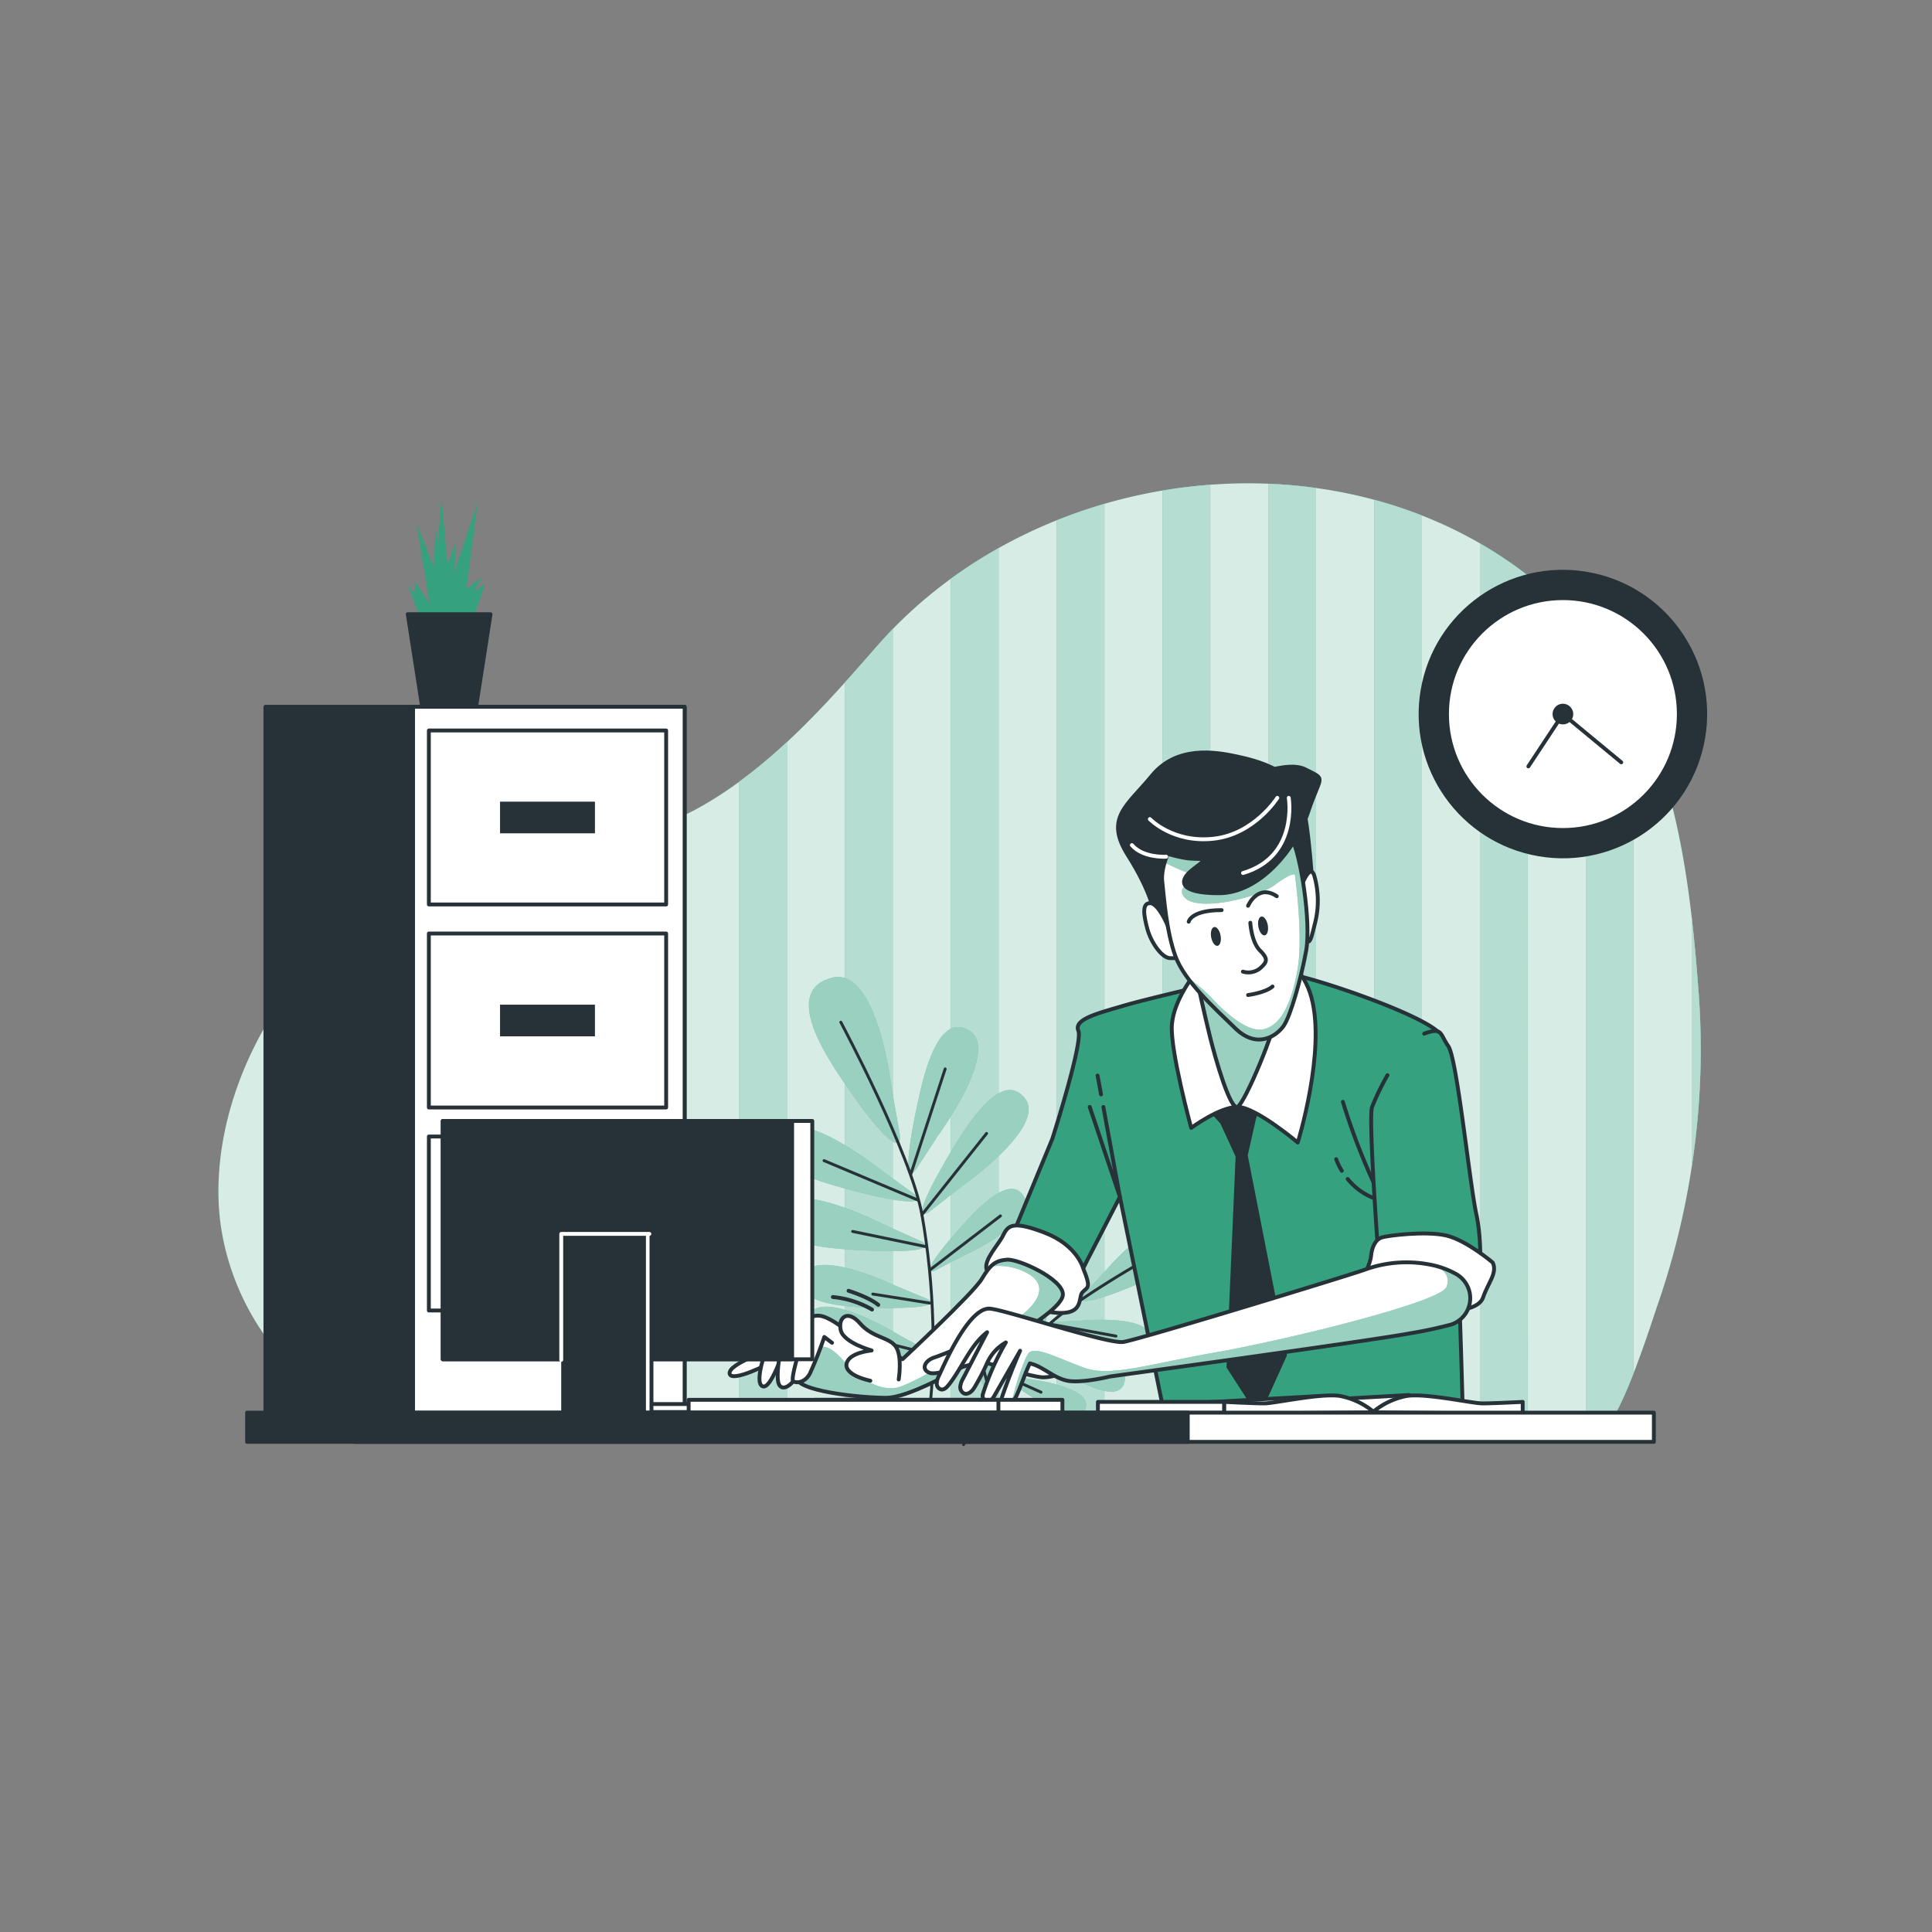 <svg xmlns="http://www.w3.org/2000/svg" xmlns:xlink="http://www.w3.org/1999/xlink" viewBox="0 0 500 500"><rect x="0" y="0" width="500" height="500" fill="#808080" stroke="none"/><defs><clipPath id="freepik--clip-path--inject-151"><path d="M309.89,254.13s1.89,8.74,3.3,14.4,5.2,18.89,7.09,17.94,10.15-20.54,10.39-25.49S314.85,243,309.89,254.13Z" style="fill:#35A17F;stroke:#263238;stroke-linecap:round;stroke-linejoin:round"></path></clipPath><clipPath id="freepik--clip-path-2--inject-151"><path d="M303.52,218.23s-3.22,5.61-2.73,9.93,1.07,12.93,3.42,19.33,9.88,13.19,15.51,18.66,10.69,1.94,12.49-.66,4.49-12.13,5.82-19.44-1.39-25-3.88-29.49S315.71,205.09,303.52,218.23Z" style="fill:#fff;stroke:#263238;stroke-linecap:round;stroke-linejoin:round"></path></clipPath><clipPath id="freepik--clip-path-3--inject-151"><path d="M259.83,347.26S275.08,339,275.08,335s-11.5-9.25-14.5-9-4.25,1.25-6.5,5-20.5,20.75-20.5,20.75-12-8.5-15.5-8.5-11.5,9.25-12,13,16.5,5.5,23.25,5.5C237.64,361.76,259.83,347.26,259.83,347.26Z" style="fill:#fff;stroke:#263238;stroke-linecap:round;stroke-linejoin:round"></path></clipPath><clipPath id="freepik--clip-path-4--inject-151"><path d="M375.59,342.78a7.18,7.18,0,0,0,1.36-13,22,22,0,0,0-5.62-2.23,31.62,31.62,0,0,0-18,1c-2.5,1-58.62,18.18-62.65,18.75s-30.47-8.33-34.5-8.62c-5.33-.38-11.49,13.7-13.22,17.46a4.31,4.31,0,0,0-.53,1.94,1.56,1.56,0,0,0,1.12,1.51c.77.13,1.43-.5,1.91-1.11,3.56-4.43,5.51-10.21,10-13.7l-6.22,12a5.18,5.18,0,0,0-.72,2.06,1.77,1.77,0,0,0,1,1.79c1,.36,2-.51,2.55-1.37a56.39,56.39,0,0,0,3.39-6.5,11.51,11.51,0,0,1,4.85-5.34,67,67,0,0,0-5.92,13.29,1.55,1.55,0,0,0,.75,1.9c1,.43,1.7-.52,2.17-1.33L264,349.58c-1.77,4-3.36,8.12-4.78,12.27a1.5,1.5,0,0,0-.11.88,1,1,0,0,0,.61.63,2.13,2.13,0,0,0,2.22-.51,6,6,0,0,0,1.29-2c1.2-2.63,2.05-5.44,3.29-8,3.45.74,6.33,4,10.1,4.54s10.63-1.15,10.63-1.15,68.6-9.42,77.6-11.17A109.19,109.19,0,0,0,375.59,342.78Z" style="fill:#fff;stroke:#263238;stroke-linecap:round;stroke-linejoin:round"></path></clipPath></defs><g id="freepik--background-simple--inject-151"><path d="M415,369.09c4,0,12.81-28,13.82-30.89a202.68,202.68,0,0,0,10.85-80.44c-2.46-33.63-7-70.22-30.65-96.21-47.89-52.74-137-46.1-182.28,5.92-13.37,15.35-27.43,31.13-45.35,41.28-20.45,11.58-44.52,10-66.47,17.18-33.35,10.9-59.25,48.88-58.37,84.2C57.26,338.74,79,367.67,109,369.76,137.66,371.76,414.88,369.09,415,369.09Z" style="fill:#35A17F"></path><path d="M415,369.09c4,0,12.81-28,13.82-30.89a202.68,202.68,0,0,0,10.85-80.44c-2.46-33.63-7-70.22-30.65-96.21-47.89-52.74-137-46.1-182.28,5.92-13.37,15.35-27.43,31.13-45.35,41.28-20.45,11.58-44.52,10-66.47,17.18-33.35,10.9-59.25,48.88-58.37,84.2C57.26,338.74,79,367.67,109,369.76,137.66,371.76,414.88,369.09,415,369.09Z" style="fill:#fff;opacity:0.8"></path><path d="M313.22,125.46q-6.21.45-12.36,1.49V370l12.36-.08Z" style="fill:#35A17F"></path><path d="M368,133.42a114.34,114.34,0,0,0-12.35-4.07V369.6l12.35-.1Z" style="fill:#35A17F"></path><path d="M422.76,181.53a93.3,93.3,0,0,0-12.35-18.4v206l4.59-.05c1.94,0,5-6.57,7.76-13.66Z" style="fill:#35A17F"></path><path d="M328.25,369.81l12.35-.09V126.3q-6.14-.85-12.35-1.1Z" style="fill:#35A17F"></path><path d="M246.09,370.32l12.35-.07V141.86a123.21,123.21,0,0,0-12.35,7.92Z" style="fill:#35A17F"></path><path d="M285.83,130.4c-4.18,1.22-8.31,2.63-12.35,4.26V370.17l12.35-.07Z" style="fill:#35A17F"></path><path d="M218.7,176.58V370.43l12.35-.05V162.79q-2.2,2.28-4.31,4.68C224.1,170.51,221.42,173.56,218.7,176.58Z" style="fill:#35A17F"></path><path d="M148.89,219c-4.1.71-8.23,1.35-12.35,2V370.37l12.35.07Z" style="fill:#35A17F"></path><path d="M109.16,228.12V369.77c2.47.17,6.69.3,12.35.4V224c-2.22.56-4.42,1.18-6.59,1.89C113,226.57,111.05,227.31,109.16,228.12Z" style="fill:#35A17F"></path><path d="M395.38,148.93A108.7,108.7,0,0,0,383,140.64V369.38l12.35-.11Z" style="fill:#35A17F"></path><path d="M176.28,211.34a82.18,82.18,0,0,1-12.35,4.4V370.49h12.35Z" style="fill:#35A17F"></path><path d="M437.8,302a196.3,196.3,0,0,0,1.87-44.19c-.49-6.73-1.07-13.58-1.87-20.44Z" style="fill:#35A17F"></path><path d="M191.32,370.49l12.35,0V192a137.3,137.3,0,0,1-12.35,10.28Z" style="fill:#35A17F"></path><g style="opacity:0.8"><path d="M313.22,125.46q-6.21.45-12.36,1.49V370l12.36-.08Z" style="fill:#fff;opacity:0.8"></path><path d="M368,133.42a114.34,114.34,0,0,0-12.35-4.07V369.6l12.35-.1Z" style="fill:#fff;opacity:0.8"></path><path d="M422.76,181.53a93.3,93.3,0,0,0-12.35-18.4v206l4.59-.05c1.94,0,5-6.57,7.76-13.66Z" style="fill:#fff;opacity:0.8"></path><path d="M328.25,369.81l12.35-.09V126.3q-6.14-.85-12.35-1.1Z" style="fill:#fff;opacity:0.8"></path><path d="M246.09,370.32l12.35-.07V141.86a123.21,123.21,0,0,0-12.35,7.92Z" style="fill:#fff;opacity:0.8"></path><path d="M285.83,130.4c-4.18,1.22-8.31,2.63-12.35,4.26V370.17l12.35-.07Z" style="fill:#fff;opacity:0.8"></path><path d="M218.7,176.58V370.43l12.35-.05V162.79q-2.2,2.28-4.31,4.68C224.1,170.51,221.42,173.56,218.7,176.58Z" style="fill:#fff;opacity:0.8"></path><path d="M148.89,219c-4.1.71-8.23,1.35-12.35,2V370.37l12.35.07Z" style="fill:#fff;opacity:0.8"></path><path d="M109.16,228.12V369.77c2.47.17,6.69.3,12.35.4V224c-2.22.56-4.42,1.18-6.59,1.89C113,226.57,111.05,227.31,109.16,228.12Z" style="fill:#fff;opacity:0.8"></path><path d="M395.38,148.93A108.7,108.7,0,0,0,383,140.64V369.38l12.35-.11Z" style="fill:#fff;opacity:0.8"></path><path d="M176.28,211.34a82.18,82.18,0,0,1-12.35,4.4V370.49h12.35Z" style="fill:#fff;opacity:0.8"></path><path d="M437.8,302a196.3,196.3,0,0,0,1.87-44.19c-.49-6.73-1.07-13.58-1.87-20.44Z" style="fill:#fff;opacity:0.8"></path><path d="M191.32,370.49l12.35,0V192a137.3,137.3,0,0,1-12.35,10.28Z" style="fill:#fff;opacity:0.8"></path></g></g><g id="freepik--Plants--inject-151"><path d="M242.89,293.7s15.88-21.76,8.13-26.86c-8.06-5.32-11.85,10.78-13.55,18.69-3.64,16.87-2.61,20.45-.17,16.74Z" style="fill:#35A17F"></path><path d="M248.87,307.07s22.09-15.41,16.42-22.76c-5.9-7.65-14.71,6.35-18.89,13.27-8.92,14.78-9.11,18.5-5.6,15.79Z" style="fill:#35A17F"></path><path d="M249.32,325s19.12-8.59,15.85-15c-3.4-6.7-12.17,2.72-16.37,7.41-9,10-9.64,12.83-6.56,11.26Z" style="fill:#35A17F"></path><path d="M250.46,342.9s19.12-8.58,15.85-15c-3.41-6.7-12.17,2.72-16.37,7.41-9,10-9.65,12.83-6.57,11.26Z" style="fill:#35A17F"></path><path d="M228,302.79s-21-16.87-26.46-9.36c-5.68,7.81,10.23,12.33,18,14.4,16.69,4.41,20.32,3.54,16.72.93Z" style="fill:#35A17F"></path><path d="M228.67,316.87s-23.94-12.35-27.8-3.91c-4,8.78,12.48,10.05,20.56,10.52,17.23,1,20.61-.56,16.57-2.41Z" style="fill:#35A17F"></path><path d="M231.56,332.67S211,322.77,208,330c-3.19,7.52,10.78,8.21,17.62,8.43,14.6.44,17.42-1,14-2.42Z" style="fill:#35A17F"></path><path d="M232.54,345.43s-19.36-12-23.18-5.16c-4,7.14,9.85,9.31,16.63,10.25,14.47,2,17.43.9,14.14-.93Z" style="fill:#35A17F"></path><path d="M230.73,281.42s-3.64-31.59-15.56-28.36c-12.4,3.36-2,19.35,3.22,27.06,11.19,16.44,15.3,18.26,14.42,13.12Z" style="fill:#35A17F"></path><path d="M242.89,293.7s15.88-21.76,8.13-26.86c-8.06-5.32-11.85,10.78-13.55,18.69-3.64,16.87-2.61,20.45-.17,16.74Z" style="fill:#fff;opacity:0.5"></path><path d="M248.87,307.07s22.09-15.41,16.42-22.76c-5.9-7.65-14.71,6.35-18.89,13.27-8.92,14.78-9.11,18.5-5.6,15.79Z" style="fill:#fff;opacity:0.5"></path><path d="M249.32,325s19.12-8.59,15.85-15c-3.4-6.7-12.17,2.72-16.37,7.41-9,10-9.64,12.83-6.56,11.26Z" style="fill:#fff;opacity:0.5"></path><path d="M250.46,342.9s19.12-8.58,15.85-15c-3.41-6.7-12.17,2.72-16.37,7.41-9,10-9.65,12.83-6.57,11.26Z" style="fill:#fff;opacity:0.5"></path><path d="M228,302.79s-21-16.87-26.46-9.36c-5.68,7.81,10.23,12.33,18,14.4,16.69,4.41,20.32,3.54,16.72.93Z" style="fill:#fff;opacity:0.5"></path><path d="M228.67,316.87s-23.94-12.35-27.8-3.91c-4,8.78,12.48,10.05,20.56,10.52,17.23,1,20.61-.56,16.57-2.41Z" style="fill:#fff;opacity:0.5"></path><path d="M231.56,332.67S211,322.77,208,330c-3.19,7.52,10.78,8.21,17.62,8.43,14.6.44,17.42-1,14-2.42Z" style="fill:#fff;opacity:0.5"></path><path d="M232.54,345.43s-19.36-12-23.18-5.16c-4,7.14,9.85,9.31,16.63,10.25,14.47,2,17.43.9,14.14-.93Z" style="fill:#fff;opacity:0.5"></path><path d="M230.73,281.42s-3.64-31.59-15.56-28.36c-12.4,3.36-2,19.35,3.22,27.06,11.19,16.44,15.3,18.26,14.42,13.12Z" style="fill:#fff;opacity:0.5"></path><path d="M217.6,264.54s18.16,34,21,49.85c3.24,18.15,3.77,38.41,1.53,54.3" style="fill:none;stroke:#263238;stroke-linecap:round;stroke-linejoin:round;stroke-width:0.75px"></path><line x1="235.71" y1="303.88" x2="244.61" y2="276.63" style="fill:none;stroke:#263238;stroke-linecap:round;stroke-linejoin:round;stroke-width:0.75px"></line><line x1="238.58" y1="314.39" x2="255.33" y2="293.33" style="fill:none;stroke:#263238;stroke-linecap:round;stroke-linejoin:round;stroke-width:0.75px"></line><line x1="237.51" y1="310.56" x2="213.26" y2="300.37" style="fill:none;stroke:#263238;stroke-linecap:round;stroke-linejoin:round;stroke-width:0.75px"></line><line x1="240.68" y1="328.65" x2="258.91" y2="314.67" style="fill:none;stroke:#263238;stroke-linecap:round;stroke-linejoin:round;stroke-width:0.75px"></line><line x1="239.71" y1="322.65" x2="220.66" y2="318.69" style="fill:none;stroke:#263238;stroke-linecap:round;stroke-linejoin:round;stroke-width:0.75px"></line><line x1="240.63" y1="337.24" x2="225.88" y2="334.9" style="fill:none;stroke:#263238;stroke-linecap:round;stroke-linejoin:round;stroke-width:0.75px"></line><line x1="241.87" y1="346.68" x2="251.79" y2="337.8" style="fill:none;stroke:#263238;stroke-linecap:round;stroke-linejoin:round;stroke-width:0.75px"></line><line x1="241.67" y1="350.68" x2="224.72" y2="346.42" style="fill:none;stroke:#263238;stroke-linecap:round;stroke-linejoin:round;stroke-width:0.75px"></line><path d="M274.86,331.42s-.94-17.73,5.18-17.76c6.37,0,2.66,10.22.75,15.2-4.07,10.63-5.93,12.24-5.94,9.31Z" style="fill:#35A17F"></path><path d="M266.74,336.65s-6.65-16.47-.87-18.48c6-2.1,5.83,8.8,5.65,14.13-.4,11.37-1.64,13.5-2.6,10.73Z" style="fill:#35A17F"></path><path d="M260.05,346.36s-7.46-11.63-3.34-14c4.29-2.47,5.74,5.89,6.37,10,1.34,8.75.7,10.55-.43,8.58Z" style="fill:#35A17F"></path><path d="M253,355.86s-7.46-11.63-3.34-14c4.3-2.48,5.74,5.88,6.37,10,1.34,8.75.71,10.55-.43,8.57Z" style="fill:#35A17F"></path><path d="M279.78,341.79s17.67-1.75,18,4.36c.32,6.36-10.09,3.13-15.15,1.45-10.81-3.58-12.5-5.36-9.57-5.51Z" style="fill:#35A17F"></path><path d="M274.36,349.34s17.67,1.8,16.75,7.85c-.94,6.29-10.5,1.06-15.13-1.59-9.88-5.66-11.18-7.74-8.28-7.3Z" style="fill:#35A17F"></path><path d="M267.07,357s14.9,1.93,14,7c-.95,5.3-8.91.65-12.77-1.69-8.22-5-9.27-6.81-6.83-6.37Z" style="fill:#35A17F"></path><path d="M261.94,363.71s15,.34,14.65,5.5c-.38,5.37-8.79,1.59-12.87-.33-8.71-4.11-10-5.78-7.48-5.61Z" style="fill:#35A17F"></path><path d="M286,329s13.39-16.13,18.81-10c5.63,6.32-5.85,11.41-11.52,13.78-12.11,5.05-15,4.57-12.7,2.05Z" style="fill:#35A17F"></path><path d="M274.86,331.42s-.94-17.73,5.18-17.76c6.37,0,2.66,10.22.75,15.2-4.07,10.63-5.93,12.24-5.94,9.31Z" style="fill:#fff;opacity:0.5"></path><path d="M266.74,336.65s-6.65-16.47-.87-18.48c6-2.1,5.83,8.8,5.65,14.13-.4,11.37-1.64,13.5-2.6,10.73Z" style="fill:#fff;opacity:0.5"></path><path d="M260.05,346.36s-7.46-11.63-3.34-14c4.29-2.47,5.74,5.89,6.37,10,1.34,8.75.7,10.55-.43,8.58Z" style="fill:#fff;opacity:0.5"></path><path d="M253,355.86s-7.46-11.63-3.34-14c4.3-2.48,5.74,5.88,6.37,10,1.34,8.75.71,10.55-.43,8.57Z" style="fill:#fff;opacity:0.5"></path><path d="M279.78,341.79s17.67-1.75,18,4.36c.32,6.36-10.09,3.13-15.15,1.45-10.81-3.58-12.5-5.36-9.57-5.51Z" style="fill:#fff;opacity:0.5"></path><path d="M274.36,349.34s17.67,1.8,16.75,7.85c-.94,6.29-10.5,1.06-15.13-1.59-9.88-5.66-11.18-7.74-8.28-7.3Z" style="fill:#fff;opacity:0.5"></path><path d="M267.07,357s14.9,1.93,14,7c-.95,5.3-8.91.65-12.77-1.69-8.22-5-9.27-6.81-6.83-6.37Z" style="fill:#fff;opacity:0.5"></path><path d="M261.94,363.71s15,.34,14.65,5.5c-.38,5.37-8.79,1.59-12.87-.33-8.71-4.11-10-5.78-7.48-5.61Z" style="fill:#fff;opacity:0.5"></path><path d="M286,329s13.39-16.13,18.81-10c5.63,6.32-5.85,11.41-11.52,13.78-12.11,5.05-15,4.57-12.7,2.05Z" style="fill:#fff;opacity:0.5"></path><path d="M299.32,324.43s-22.29,12.26-29.54,20a120.31,120.31,0,0,0-20.4,29.43" style="fill:none;stroke:#263238;stroke-linecap:round;stroke-linejoin:round;stroke-width:0.75px"></path><line x1="275.15" y1="339.63" x2="280.06" y2="321.38" style="fill:none;stroke:#263238;stroke-linecap:round;stroke-linejoin:round;stroke-width:0.75px"></line><line x1="269.78" y1="344.39" x2="268.12" y2="326.74" style="fill:none;stroke:#263238;stroke-linecap:round;stroke-linejoin:round;stroke-width:0.75px"></line><line x1="271.75" y1="342.67" x2="288.81" y2="345.78" style="fill:none;stroke:#263238;stroke-linecap:round;stroke-linejoin:round;stroke-width:0.75px"></line><line x1="263.49" y1="351.51" x2="258.45" y2="337.23" style="fill:none;stroke:#263238;stroke-linecap:round;stroke-linejoin:round;stroke-width:0.75px"></line><line x1="266.18" y1="348.55" x2="278.12" y2="353.22" style="fill:none;stroke:#263238;stroke-linecap:round;stroke-linejoin:round;stroke-width:0.75px"></line><line x1="260.42" y1="356.28" x2="269.41" y2="360.3" style="fill:none;stroke:#263238;stroke-linecap:round;stroke-linejoin:round;stroke-width:0.75px"></line><line x1="256.33" y1="361.04" x2="254.06" y2="352.56" style="fill:none;stroke:#263238;stroke-linecap:round;stroke-linejoin:round;stroke-width:0.75px"></line><line x1="255" y1="363.32" x2="265.89" y2="367.07" style="fill:none;stroke:#263238;stroke-linecap:round;stroke-linejoin:round;stroke-width:0.75px"></line><polyline points="108.92 160.59 105.58 151.46 107.36 153.46 107.36 150.34 111.14 156.13 107.8 135.42 112.26 146.78 112.7 136.76 113.37 140.1 114.26 128.74 115.82 146.11 118.05 140.1 117.6 147.89 123.61 130.08 120.72 152.35 124.95 149.23 122.5 153.24 125.62 151.01 122.06 161.25 109.14 161.48" style="fill:#35A17F"></polyline><polygon points="123.2 183.07 109.28 183.07 105.53 158.95 126.95 158.95 123.2 183.07" style="fill:#263238;stroke:#263238;stroke-linecap:round;stroke-linejoin:round"></polygon></g><g id="freepik--Clock--inject-151"><circle cx="404.48" cy="184.8" r="37.33" transform="translate(154.04 552.27) rotate(-80.28)" style="fill:#263238"></circle><circle cx="404.48" cy="184.8" r="30" style="fill:#fff;stroke:#263238;stroke-linecap:round;stroke-linejoin:round"></circle><path d="M407.15,184.8a2.67,2.67,0,1,1-2.67-2.67A2.68,2.68,0,0,1,407.15,184.8Z" style="fill:#263238"></path><polyline points="395.54 198.34 404.48 184.8 419.58 197.29" style="fill:none;stroke:#263238;stroke-linecap:round;stroke-linejoin:round"></polyline></g><g id="freepik--filing-cabinet--inject-151"><rect x="68.69" y="182.91" width="108.49" height="186.95" style="fill:#263238;stroke:#263238;stroke-linecap:round;stroke-linejoin:round"></rect><rect x="106.9" y="182.91" width="70.28" height="186.95" style="fill:#fff;stroke:#263238;stroke-linecap:round;stroke-linejoin:round"></rect><rect x="110.99" y="189.05" width="61.41" height="45.03" style="fill:#fff;stroke:#263238;stroke-linecap:round;stroke-linejoin:round"></rect><rect x="129.41" y="207.47" width="24.56" height="8.19" style="fill:#263238"></rect><rect x="110.99" y="241.59" width="61.41" height="45.03" style="fill:#fff;stroke:#263238;stroke-linecap:round;stroke-linejoin:round"></rect><rect x="129.41" y="260.01" width="24.56" height="8.19" style="fill:#263238"></rect><rect x="110.99" y="294.13" width="61.41" height="45.03" style="fill:#fff;stroke:#263238;stroke-linecap:round;stroke-linejoin:round"></rect><rect x="129.41" y="312.55" width="24.56" height="8.19" style="fill:#263238"></rect></g><g id="freepik--Character--inject-151"><path d="M298.83,236.82s-.71-5.7-6.89-15.43-.23-12.82,6.18-20.65,16.37-6.17,21.83-5,14.72,3.56,16.85,10.92,2.85,23.5,3.09,24.93-2.37,1.89-3.56,1.66-3.8-13.53-7.12-16.38-18-.95-22.08,4-2.84,12.11-2.61,15.2-1.18,4-2.61,4.27S298.83,236.82,298.83,236.82Z" style="fill:#263238;stroke:#263238;stroke-linecap:round;stroke-linejoin:round"></path><path d="M319.58,253.26s-22,5-28.75,7-13,3.5-11.75,6.5-6.75,28-6.75,28L261.08,322l16,12.5,12.75-24.75L301.33,366h77.25s-2.25-93.75-6-98.5-33.5-15-40.75-15.75A25.85,25.85,0,0,0,319.58,253.26Z" style="fill:#35A17F;stroke:#263238;stroke-linecap:round;stroke-linejoin:round"></path><path d="M356,307.16a170.06,170.06,0,0,1-8.46-22" style="fill:none;stroke:#263238;stroke-linecap:round;stroke-linejoin:round"></path><path d="M348.78,305.12A16.44,16.44,0,0,0,358.92,311" style="fill:none;stroke:#263238;stroke-linecap:round;stroke-linejoin:round"></path><path d="M345.8,300a15.82,15.82,0,0,0,1.46,3" style="fill:none;stroke:#263238;stroke-linecap:round;stroke-linejoin:round"></path><polyline points="285.55 286.48 289.83 309.76 282.02 286.47" style="fill:none;stroke:#263238;stroke-linecap:round;stroke-linejoin:round"></polyline><line x1="284.05" y1="278.34" x2="284.95" y2="283.24" style="fill:none;stroke:#263238;stroke-linecap:round;stroke-linejoin:round"></line><path d="M302.15,239.43s-2.37-5.7-4.51-5.7-1.66,3.09-.71,6.65,3.8,7.59,5.93,7.59H305Z" style="fill:#fff;stroke:#263238;stroke-linecap:round;stroke-linejoin:round"></path><path d="M336.57,229.93s2.37-6.88,3.56-3.32a23.42,23.42,0,0,1,.24,12.11c-.95,3.79-1.19,5.22-2.14,5S336.57,229.93,336.57,229.93Z" style="fill:#fff;stroke:#263238;stroke-linecap:round;stroke-linejoin:round"></path><polygon points="313.67 287.65 314.45 288.51 316.26 290.49 320.28 299.22 317.92 353.76 325.71 365.8 332.55 350.69 322.4 298.99 324.53 289.54 326.65 283.17 325.24 281.99 322.87 286.71 315.79 286.48 312.49 283.88 311.07 286.95 313.67 287.65" style="fill:#263238;stroke:#263238;stroke-linecap:round;stroke-linejoin:round"></polygon><path d="M309.42,251.77s-5.67,6.85-6.14,13.46,5,26.67,5,26.67,7.32-5.43,12-5.43,15.58,9.21,15.58,9.21,7.32-23.61,3.54-37.54S319.33,240.67,309.42,251.77Z" style="fill:#fff;stroke:#263238;stroke-linecap:round;stroke-linejoin:round"></path><path d="M309.89,254.13s1.89,8.74,3.3,14.4,5.2,18.89,7.09,17.94,10.15-20.54,10.39-25.49S314.85,243,309.89,254.13Z" style="fill:#35A17F"></path><g style="clip-path:url(#freepik--clip-path--inject-151)"><path d="M309.89,254.13s1.89,8.74,3.3,14.4,5.2,18.89,7.09,17.94,10.15-20.54,10.39-25.49S314.85,243,309.89,254.13Z" style="fill:#fff;stroke:#263238;stroke-linecap:round;stroke-linejoin:round;opacity:0.5"></path></g><path d="M309.89,254.13s1.89,8.74,3.3,14.4,5.2,18.89,7.09,17.94,10.15-20.54,10.39-25.49S314.85,243,309.89,254.13Z" style="fill:none;stroke:#263238;stroke-linecap:round;stroke-linejoin:round"></path><path d="M303.52,218.23s-3.22,5.61-2.73,9.93,1.07,12.93,3.42,19.33,9.88,13.19,15.51,18.66,10.69,1.94,12.49-.66,4.49-12.13,5.82-19.44-1.39-25-3.88-29.49S315.71,205.09,303.52,218.23Z" style="fill:#fff"></path><g style="clip-path:url(#freepik--clip-path-2--inject-151)"><path d="M303.52,218.23a26.57,26.57,0,0,0-2.09,5c.6.31,6.83,3.5,9.58,3.5s-7.72,1.61-4.5,5.47,18.64.32,23.46-3.22,5.15-2.57,5.15-2.57,2.25,16.07.64,24.75-4.18,13.82-8.36,15.11-10.13-4-13.82-8a39.86,39.86,0,0,0-6.46-5.44c3.38,4.73,8.49,9.42,12.6,13.41,5.62,5.47,10.69,1.94,12.49-.66s4.49-12.13,5.82-19.44-1.39-25-3.88-29.49S315.71,205.09,303.52,218.23Z" style="fill:#35A17F"></path><path d="M303.52,218.23a26.57,26.57,0,0,0-2.09,5c.6.31,6.83,3.5,9.58,3.5s-7.72,1.61-4.5,5.47,18.64.32,23.46-3.22,5.15-2.57,5.15-2.57,2.25,16.07.64,24.75-4.18,13.82-8.36,15.11-10.13-4-13.82-8a39.86,39.86,0,0,0-6.46-5.44c3.38,4.73,8.49,9.42,12.6,13.41,5.62,5.47,10.69,1.94,12.49-.66s4.49-12.13,5.82-19.44-1.39-25-3.88-29.49S315.71,205.09,303.52,218.23Z" style="fill:#fff;opacity:0.5"></path><path d="M315.89,242.13c.24,1.34-.11,2.53-.78,2.65s-1.41-.87-1.66-2.21.11-2.54.78-2.66S315.65,240.78,315.89,242.13Z" style="fill:#263238"></path><path d="M328.1,239.42c.24,1.34-.1,2.53-.78,2.65s-1.41-.87-1.66-2.21.11-2.54.78-2.66S327.86,238.07,328.1,239.42Z" style="fill:#263238"></path><path d="M307.63,238.54s.55-3,8.53-3" style="fill:none;stroke:#263238;stroke-linecap:round;stroke-linejoin:round"></path><path d="M323,234.41s2.48-5.78,7.43-2.47" style="fill:none;stroke:#263238;stroke-linecap:round;stroke-linejoin:round"></path><path d="M323.58,238.81s.28,4.95,2.48,7.15,1.92,3,0,4.68a4.86,4.86,0,0,1-4.4.82" style="fill:none;stroke:#263238;stroke-linecap:round;stroke-linejoin:round"></path><path d="M323,257.51s4.4-.55,6.33-2.2" style="fill:none;stroke:#263238;stroke-linecap:round;stroke-linejoin:round"></path></g><path d="M303.52,218.23s-3.22,5.61-2.73,9.93,1.07,12.93,3.42,19.33,9.88,13.19,15.51,18.66,10.69,1.94,12.49-.66,4.49-12.13,5.82-19.44-1.39-25-3.88-29.49S315.71,205.09,303.52,218.23Z" style="fill:none;stroke:#263238;stroke-linecap:round;stroke-linejoin:round"></path><path d="M295.15,218.59s9.33,3.66,13.79,3.66,2,.81-.81,3.24-3.24,5.68,7.31,5.68,19.87-11.36,23.12-21.09,4.87-8.12-.81-11-20.29,4.46-20.29,4.46" style="fill:#263238;stroke:#263238;stroke-linecap:round;stroke-linejoin:round"></path><path d="M333.53,206.48s2.54,15.23-11.84,19.46" style="fill:none;stroke:#fff;stroke-linecap:round;stroke-linejoin:round"></path><path d="M330.57,206.48s-5.94,9.41-16.49,10.58-16.5-5.08-16.5-5.08" style="fill:none;stroke:#fff;stroke-linecap:round;stroke-linejoin:round"></path><path d="M301.81,221.71s-5.92.42-8.88-3" style="fill:none;stroke:#fff;stroke-linecap:round;stroke-linejoin:round"></path><path d="M280.33,328.26s-1.5-6-10-9.25-9.5-1.75-10.75.75-5,6.25-4.25,8.75,3.75,8.5,14.75,10.75,8.75-3.25,10-4.75S282.58,333.76,280.33,328.26Z" style="fill:#fff;stroke:#263238;stroke-linecap:round;stroke-linejoin:round"></path><path d="M199.58,349.26s-11.25,3.75-10.75,6.25,11-3,11-3,1.75,3.25,5,2,.5-6.25-1.25-6S199.58,349.26,199.58,349.26Z" style="fill:#fff;stroke:#263238;stroke-linecap:round;stroke-linejoin:round"></path><path d="M259.83,347.26S275.08,339,275.08,335s-11.5-9.25-14.5-9-4.25,1.25-6.5,5-20.5,20.75-20.5,20.75-12-8.5-15.5-8.5-11.5,9.25-12,13,16.5,5.5,23.25,5.5C237.64,361.76,259.83,347.26,259.83,347.26Z" style="fill:#fff"></path><g style="clip-path:url(#freepik--clip-path-3--inject-151)"><path d="M275.08,335c0-4-11.5-9.25-14.5-9a5.91,5.91,0,0,0-4.17,1.76,15.35,15.35,0,0,1,9.73,1.91c6.15,3.69.92,8.92-3.08,11.68s-26.43,17.22-31.35,17.83-9.57-2.83-12.63-6.18-5.2-5.81-8.89-3.66l-.23.17a24.51,24.51,0,0,0-3.36,5.09,13.87,13.87,0,0,0-.46,2.18c1.08,3.38,16.77,5,23.19,5,8.31,0,30.5-14.5,30.5-14.5S275.08,339,275.08,335Z" style="fill:#35A17F"></path><path d="M275.08,335c0-4-11.5-9.25-14.5-9a5.91,5.91,0,0,0-4.17,1.76,15.35,15.35,0,0,1,9.73,1.91c6.15,3.69.92,8.92-3.08,11.68s-26.43,17.22-31.35,17.83-9.57-2.83-12.63-6.18-5.2-5.81-8.89-3.66l-.23.17a24.51,24.51,0,0,0-3.36,5.09,13.87,13.87,0,0,0-.46,2.18c1.08,3.38,16.77,5,23.19,5,8.31,0,30.5-14.5,30.5-14.5S275.08,339,275.08,335Z" style="fill:#fff;opacity:0.5"></path></g><path d="M259.83,347.26S275.08,339,275.08,335s-11.5-9.25-14.5-9-4.25,1.25-6.5,5-20.5,20.75-20.5,20.75-12-8.5-15.5-8.5-11.5,9.25-12,13,16.5,5.5,23.25,5.5C237.64,361.76,259.83,347.26,259.83,347.26Z" style="fill:none;stroke:#263238;stroke-linecap:round;stroke-linejoin:round"></path><path d="M204.08,343.76s-4.75,2.25-5.25,3.75-3.75,10.25-1.5,11.25,5.25-9.25,6.25-10.25S206.08,345.26,204.08,343.76Z" style="fill:#fff;stroke:#263238;stroke-linecap:round;stroke-linejoin:round"></path><path d="M209.08,343.51s-3-2.5-5,.25-3.5,12.5-2.5,14.5,3.5,0,4.5-2S209.08,343.51,209.08,343.51Z" style="fill:#fff;stroke:#263238;stroke-linecap:round;stroke-linejoin:round"></path><path d="M219.58,344.76s-4.75-4-7.5-4.25-3.75,1.75-4,4-3.75,12.5-2.75,13,3,.25,4.25-2a99.75,99.75,0,0,0,3.75-9.5l2,1.5" style="fill:#fff;stroke:#263238;stroke-linecap:round;stroke-linejoin:round"></path><path d="M232.58,357s1-6-.75-8.5-6-2.25-9.25-6-5.75-1.5-5,1.75,8,5.25,8,5.25-6,.5-6.5,3.5,6.17,4.34,6.17,4.34" style="fill:#fff;stroke:#263238;stroke-linecap:round;stroke-linejoin:round"></path><path d="M215.55,335.67a24.87,24.87,0,0,1,10.13,3.24" style="fill:none;stroke:#263238;stroke-linecap:round;stroke-linejoin:round"></path><path d="M219.6,334.05s5.27,1.62,7.7,3.65" style="fill:none;stroke:#263238;stroke-linecap:round;stroke-linejoin:round"></path><path d="M359.08,278.26a64.09,64.09,0,0,0-4,8.25c-1,3,1.75,40,1.75,40a20.36,20.36,0,0,1,10.25-.5c5.25,1.25,15.75,7,15.75,7s1-10.75-.75-18.75-5-40.25-7.25-43.5-1.5-5-6.25-3.25" style="fill:#35A17F;stroke:#263238;stroke-linecap:round;stroke-linejoin:round"></path><path d="M386.33,326.76s-6.75-5.75-12-7-15.25,0-16.75.5-2.5,2.25-2.75,4.75-2,4.25-.75,5.75,8.25,6.25,14,7.75,14.5,1,15.75-2.75S387.58,329.51,386.33,326.76Z" style="fill:#fff;stroke:#263238;stroke-linecap:round;stroke-linejoin:round"></path><path d="M252.45,347s-8,3.45-10.64,4.31-3.46,3.24-1.15,4,12.81-3.16,13.8-2.87,11.79,3.74,15.24,4a10,10,0,0,0,6.32-2S259.63,344.1,252.45,347Z" style="fill:#fff;stroke:#263238;stroke-linecap:round;stroke-linejoin:round"></path><path d="M375.59,342.78a7.18,7.18,0,0,0,1.36-13,22,22,0,0,0-5.62-2.23,31.62,31.62,0,0,0-18,1c-2.5,1-58.62,18.18-62.65,18.75s-30.47-8.33-34.5-8.62c-5.33-.38-11.49,13.7-13.22,17.46a4.31,4.31,0,0,0-.53,1.94,1.56,1.56,0,0,0,1.12,1.51c.77.13,1.43-.5,1.91-1.11,3.56-4.43,5.51-10.21,10-13.7l-6.22,12a5.18,5.18,0,0,0-.72,2.06,1.77,1.77,0,0,0,1,1.79c1,.36,2-.51,2.55-1.37a56.39,56.39,0,0,0,3.39-6.5,11.51,11.51,0,0,1,4.85-5.34,67,67,0,0,0-5.92,13.29,1.55,1.55,0,0,0,.75,1.9c1,.43,1.7-.52,2.17-1.33L264,349.58c-1.77,4-3.36,8.12-4.78,12.27a1.5,1.5,0,0,0-.11.88,1,1,0,0,0,.61.63,2.13,2.13,0,0,0,2.22-.51,6,6,0,0,0,1.29-2c1.2-2.63,2.05-5.44,3.29-8,3.45.74,6.33,4,10.1,4.54s10.63-1.15,10.63-1.15,68.6-9.42,77.6-11.17A109.19,109.19,0,0,0,375.59,342.78Z" style="fill:#fff"></path><g style="clip-path:url(#freepik--clip-path-4--inject-151)"><path d="M374.35,333.06c-1.54,4-42.12,13.84-59.64,16.91s-27.36,6.46-34.12,4-12.91-5.84-14.45-3.69c-1.25,1.74-3.51,8.75-4.32,12.65l.1-.08a6,6,0,0,0,1.29-2c1.2-2.63,2.05-5.44,3.29-8,3.45.74,6.33,4,10.1,4.54s10.63-1.15,10.63-1.15,68.6-9.42,77.6-11.17a109.19,109.19,0,0,0,10.76-2.23,7.18,7.18,0,0,0,1.36-13,22,22,0,0,0-5.62-2.23S375.89,329.07,374.35,333.06Z" style="fill:#35A17F"></path><path d="M374.35,333.06c-1.54,4-42.12,13.84-59.64,16.91s-27.36,6.46-34.12,4-12.91-5.84-14.45-3.69c-1.25,1.74-3.51,8.75-4.32,12.65l.1-.08a6,6,0,0,0,1.29-2c1.2-2.63,2.05-5.44,3.29-8,3.45.74,6.33,4,10.1,4.54s10.63-1.15,10.63-1.15,68.6-9.42,77.6-11.17a109.19,109.19,0,0,0,10.76-2.23,7.18,7.18,0,0,0,1.36-13,22,22,0,0,0-5.62-2.23S375.89,329.07,374.35,333.06Z" style="fill:#fff;opacity:0.5"></path></g><path d="M375.59,342.78a7.18,7.18,0,0,0,1.36-13,22,22,0,0,0-5.62-2.23,31.62,31.62,0,0,0-18,1c-2.5,1-58.62,18.18-62.65,18.75s-30.47-8.33-34.5-8.62c-5.33-.38-11.49,13.7-13.22,17.46a4.31,4.31,0,0,0-.53,1.94,1.56,1.56,0,0,0,1.12,1.51c.77.13,1.43-.5,1.91-1.11,3.56-4.43,5.51-10.21,10-13.7l-6.22,12a5.18,5.18,0,0,0-.72,2.06,1.77,1.77,0,0,0,1,1.79c1,.36,2-.51,2.55-1.37a56.39,56.39,0,0,0,3.39-6.5,11.51,11.51,0,0,1,4.85-5.34,67,67,0,0,0-5.92,13.29,1.55,1.55,0,0,0,.75,1.9c1,.43,1.7-.52,2.17-1.33L264,349.58c-1.77,4-3.36,8.12-4.78,12.27a1.5,1.5,0,0,0-.11.88,1,1,0,0,0,.61.63,2.13,2.13,0,0,0,2.22-.51,6,6,0,0,0,1.29-2c1.2-2.63,2.05-5.44,3.29-8,3.45.74,6.33,4,10.1,4.54s10.63-1.15,10.63-1.15,68.6-9.42,77.6-11.17A109.19,109.19,0,0,0,375.59,342.78Z" style="fill:none;stroke:#263238;stroke-linecap:round;stroke-linejoin:round"></path></g><g id="freepik--Device--inject-151"><rect x="148.7" y="363.38" width="44.37" height="2.07" transform="translate(341.77 728.82) rotate(180)" style="fill:#fff;stroke:#263238;stroke-linecap:round;stroke-linejoin:round"></rect><rect x="114.57" y="290.11" width="95.64" height="61.68" transform="translate(324.79 641.89) rotate(180)" style="fill:#fff;stroke:#263238;stroke-linecap:round;stroke-linejoin:round"></rect><rect x="114.57" y="290.11" width="90.42" height="61.68" transform="translate(319.57 641.89) rotate(180)" style="fill:#263238;stroke:#263238;stroke-linecap:round;stroke-linejoin:round"></rect><rect x="147.67" y="318.77" width="20.93" height="47.62" transform="translate(316.27 685.15) rotate(180)" style="fill:#fff;stroke:#263238;stroke-linecap:round;stroke-linejoin:round"></rect><rect x="145.74" y="318.77" width="20.93" height="47.62" transform="translate(312.41 685.15) rotate(180)" style="fill:#263238;stroke:#263238;stroke-linecap:round;stroke-linejoin:round"></rect><polyline points="168.06 319.33 145.25 319.33 145.25 351.93" style="fill:none;stroke:#fff;stroke-linecap:round;stroke-linejoin:round"></polyline><rect x="210.88" y="362.26" width="64.07" height="3.35" transform="translate(485.83 727.88) rotate(180)" style="fill:#fff;stroke:#263238;stroke-linecap:round;stroke-linejoin:round"></rect><rect x="178.22" y="362.26" width="80.17" height="3.35" transform="translate(436.61 727.88) rotate(180)" style="fill:#fff;stroke:#263238;stroke-linecap:round;stroke-linejoin:round"></rect><polygon points="332.56 365.65 365.21 365.65 364.7 361.03 332.56 362.81 332.56 365.65" style="fill:#fff;stroke:#263238;stroke-linecap:round;stroke-linejoin:round"></polygon><polygon points="309.67 365.89 342.32 365.89 341.81 361.27 309.67 363.05 309.67 365.89" style="fill:#fff;stroke:#263238;stroke-linecap:round;stroke-linejoin:round"></polygon><path d="M394.07,362.81s-7.69.39-10.38.39-14.61-2.69-19.61-1.93a19.16,19.16,0,0,0-8.65,4.07,19.16,19.16,0,0,0-8.65-4.07c-5-.76-16.92,1.93-19.61,1.93s-10.38-.39-10.38-.39v3.08l38.64-.38,38.64.38Z" style="fill:#fff;stroke:#263238;stroke-linecap:round;stroke-linejoin:round"></path><rect x="284.14" y="362.81" width="32.65" height="2.84" style="fill:#fff;stroke:#263238;stroke-linecap:round;stroke-linejoin:round"></rect><rect x="91.92" y="365.59" width="336.11" height="7.56" transform="translate(519.94 738.74) rotate(180)" style="fill:#fff;stroke:#263238;stroke-linecap:round;stroke-linejoin:round"></rect><rect x="63.94" y="365.59" width="243.44" height="7.56" transform="translate(371.33 738.74) rotate(180)" style="fill:#263238;stroke:#263238;stroke-linecap:round;stroke-linejoin:round"></rect></g></svg>
